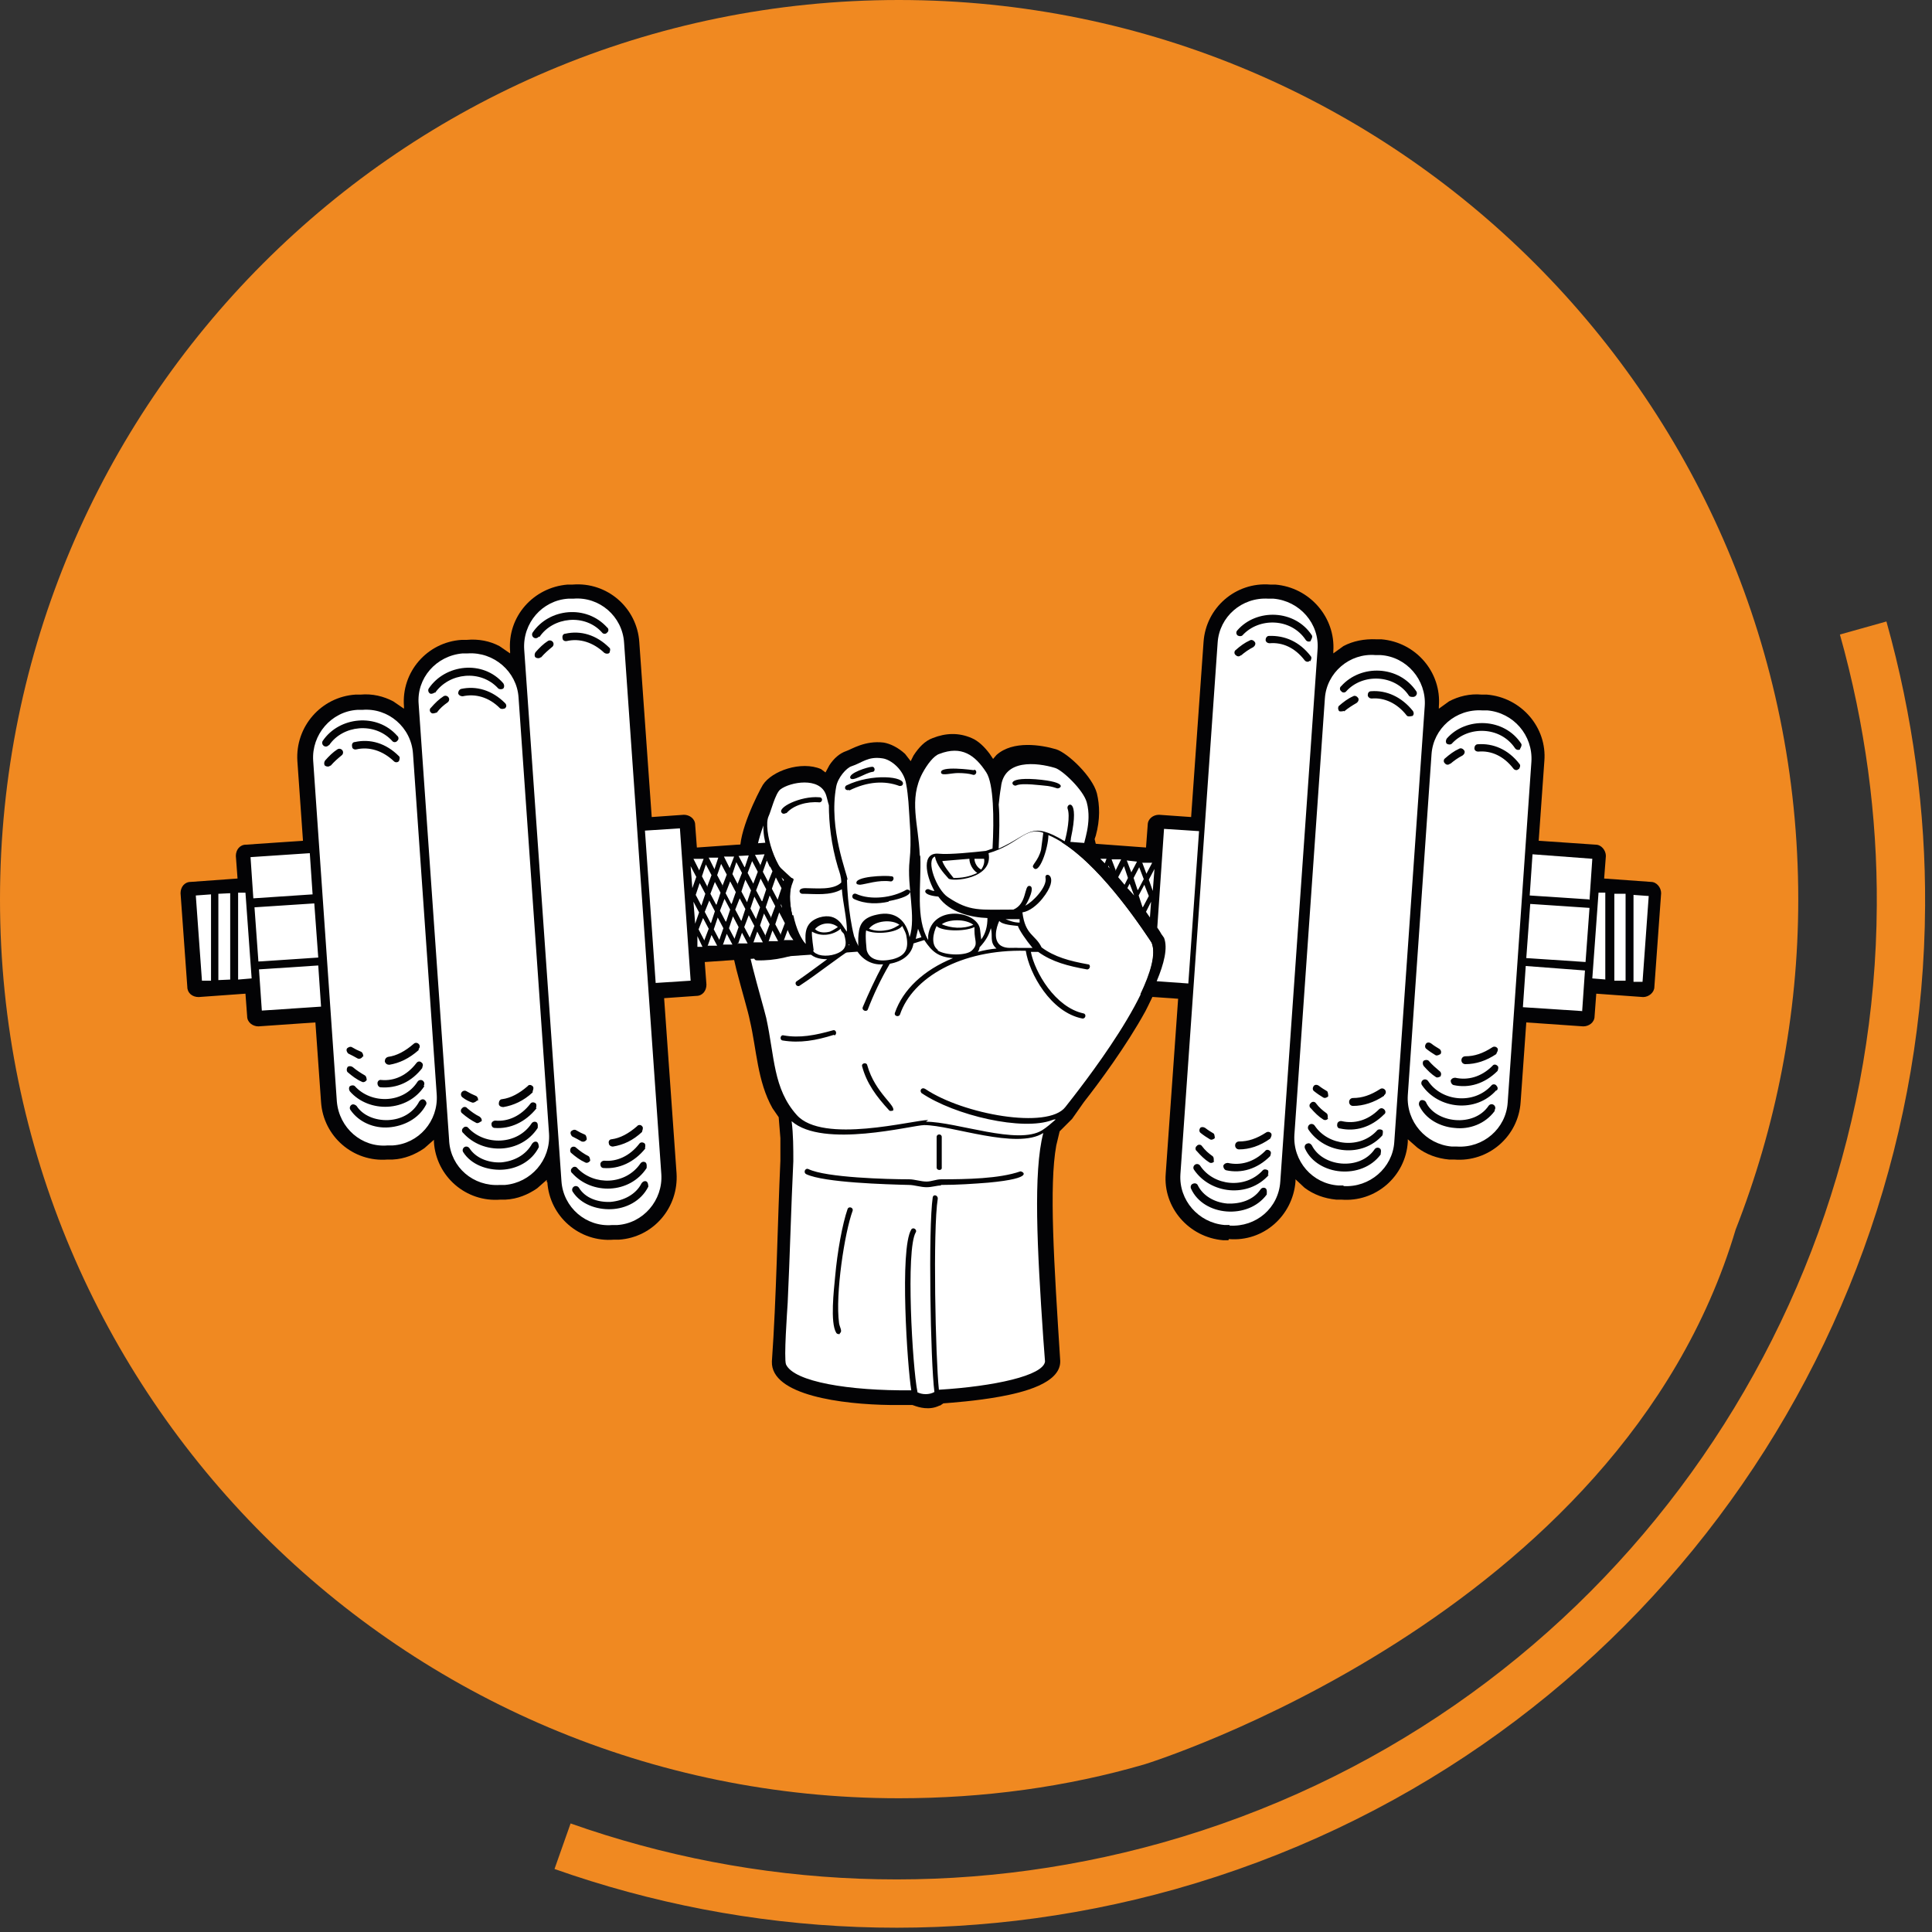 <svg width="40" height="40" viewBox="0 0 40 40" fill="none" xmlns="http://www.w3.org/2000/svg">
<rect x="0" y="0" width="40" height="40" fill="#333333" stroke="none"/>
<g clip-path="url(#clip0_6361_191173)">
<path d="M35.935 25.456C36.764 23.341 37.231 21.028 37.231 18.622C37.231 8.341 28.902 0 18.61 0C8.318 0 0 8.341 0 18.622C0 28.902 8.341 37.231 18.61 37.231C20.374 37.231 22.079 36.998 23.692 36.53C23.692 36.53 33.54 33.505 35.935 25.456Z" fill="#F08921"/>
<path d="M38.575 13.002C39.112 14.918 39.369 16.857 39.357 18.75C39.31 27.78 33.318 36.063 24.194 38.633C19.906 39.836 15.549 39.602 11.647 38.224" stroke="#F08921" stroke-miterlimit="10"/>
<path fill-rule="evenodd" clip-rule="evenodd" d="M18.89 29.089H18.867H18.435C17.442 29.077 15.958 28.89 15.981 28.189C16.075 26.869 16.098 25.327 16.157 24.031C16.157 23.879 16.157 23.715 16.157 23.563L16.122 23.131L15.993 22.944C15.678 22.383 15.666 21.729 15.526 21.133C15.491 20.946 15.362 20.526 15.245 20.07C15.164 19.732 15.058 19.299 15.105 19.054V19.019L15.082 18.96C15 18.68 15.257 18.458 15.35 18.341L15.374 18.295L15.327 17.652C15.28 17.243 15.689 16.425 15.794 16.25C15.981 15.958 16.589 15.748 16.998 15.923L17.091 15.993L17.173 15.841C17.266 15.701 17.383 15.596 17.523 15.549C17.628 15.514 17.909 15.327 18.294 15.374C18.435 15.397 18.598 15.479 18.738 15.608L18.855 15.759L18.913 15.643C19.019 15.479 19.147 15.339 19.311 15.281C19.579 15.175 19.848 15.164 20.117 15.281C20.257 15.339 20.386 15.467 20.491 15.608L20.561 15.713L20.631 15.631C20.97 15.327 21.554 15.421 21.869 15.514C22.114 15.596 22.617 16.075 22.71 16.425C22.769 16.671 22.78 16.963 22.687 17.302L22.663 17.372C22.687 17.465 22.699 17.524 22.71 17.582L22.734 17.687L23.096 18.073C23.446 18.47 23.75 18.855 24.065 19.346C24.334 19.767 23.82 20.724 23.715 20.935C23.318 21.659 22.745 22.43 22.442 22.816L22.196 23.166L21.939 23.423L21.869 23.715C21.717 24.545 21.822 26.157 21.951 28.178C21.963 28.645 21.157 28.832 20.713 28.914C20.21 29.007 19.685 29.042 19.544 29.054H19.533L19.463 29.101H19.451C19.241 29.206 19.019 29.136 18.925 29.101" fill="#030305"/>
<path fill-rule="evenodd" clip-rule="evenodd" d="M18.995 28.82C18.89 28.306 18.75 25.865 18.96 25.514C18.995 25.456 18.902 25.397 18.867 25.456C18.622 25.853 18.785 28.294 18.867 28.785C17.582 28.797 16.437 28.61 16.273 28.248C16.227 28.119 16.297 27.161 16.308 26.974C16.355 25.981 16.378 25.012 16.425 24.042C16.425 23.773 16.425 23.493 16.39 23.213C17.044 23.785 18.89 23.294 19.136 23.294C19.696 23.294 21.051 23.808 21.6 23.458C21.39 24.264 21.472 25.841 21.6 27.71L21.636 28.189C21.6 28.481 20.584 28.703 19.439 28.773C19.369 28.119 19.311 25.456 19.416 24.813C19.416 24.743 19.322 24.72 19.311 24.79C19.217 25.432 19.264 28.189 19.346 28.82C19.241 28.879 19.089 28.879 18.984 28.82M17.383 27.605C17.453 27.57 17.383 27.477 17.372 27.395C17.29 26.799 17.488 25.514 17.652 25.07C17.675 25 17.57 24.965 17.547 25.035C17.442 25.339 17.336 25.911 17.29 26.437C17.266 26.694 17.184 27.383 17.313 27.594C17.325 27.617 17.36 27.629 17.395 27.617M19.474 24.533C19.825 24.533 20.163 24.509 20.456 24.486C21.472 24.393 21.157 24.241 21.122 24.253C20.689 24.404 20.012 24.416 19.486 24.416C19.381 24.416 19.287 24.463 19.182 24.463C19.065 24.463 18.937 24.416 18.82 24.416C18.376 24.416 17.103 24.381 16.741 24.206C16.671 24.171 16.624 24.276 16.694 24.311C17.068 24.486 18.353 24.521 18.82 24.533C18.925 24.533 19.065 24.58 19.182 24.58C19.299 24.58 19.392 24.544 19.486 24.544M19.498 24.159V23.54C19.498 23.47 19.392 23.47 19.392 23.54V24.171C19.392 24.241 19.509 24.241 19.498 24.171M19.171 23.224C19.801 23.224 21.075 23.715 21.577 23.4C21.671 23.341 21.764 23.259 21.857 23.178H21.822L21.787 23.189C21.18 23.423 19.766 23.096 19.077 22.629C19.03 22.57 19.089 22.5 19.159 22.547C19.942 23.073 21.694 23.388 22.056 22.921C22.313 22.594 24.159 20.28 23.843 19.521L23.785 19.428C23.446 18.925 22.547 17.64 21.706 17.29C21.706 17.558 21.507 18.143 21.39 17.956C21.355 17.909 21.495 17.827 21.554 17.594L21.6 17.243C21.238 17.103 21.075 17.488 20.467 17.664C20.572 18.201 19.708 18.259 19.638 18.189C19.521 18.061 19.392 17.909 19.357 17.734C19.159 17.804 19.392 18.423 19.626 18.575C20.082 18.879 20.28 18.832 20.981 18.832C21.262 18.715 21.203 18.341 21.308 18.341C21.449 18.341 21.273 18.692 21.227 18.75C21.378 18.68 21.682 18.365 21.647 18.178C21.612 18.026 21.974 18.119 21.577 18.61C21.472 18.738 21.32 18.867 21.168 18.89C21.227 19.369 21.437 19.346 21.565 19.615C21.834 19.813 22.138 19.895 22.523 19.965C22.593 19.965 22.57 20.082 22.5 20.07C22.114 20 21.787 19.918 21.495 19.708H21.343C21.425 20.129 21.846 20.853 22.43 20.981C22.5 20.993 22.477 21.098 22.407 21.087C21.752 20.958 21.308 20.152 21.238 19.685C19.895 19.65 18.89 20.245 18.633 21.005C18.61 21.063 18.505 21.04 18.528 20.97C18.692 20.491 19.124 20.082 19.731 19.837C19.427 19.813 19.299 19.708 19.136 19.463C19.065 19.486 18.984 19.509 18.913 19.533C18.878 19.755 18.692 19.907 18.423 19.953C18.236 20.269 18.084 20.596 17.967 20.9C17.944 20.958 17.839 20.923 17.862 20.853C17.979 20.573 18.119 20.269 18.283 19.965C18.026 19.988 17.804 19.837 17.699 19.603C17.313 19.848 16.963 20.14 16.554 20.409C16.495 20.444 16.437 20.351 16.495 20.316C16.717 20.164 16.916 20.012 17.126 19.86C16.974 19.86 16.787 19.825 16.729 19.673C16.39 19.802 16.051 19.895 15.666 19.883C15.596 19.883 15.596 19.767 15.666 19.778C16.016 19.79 16.32 19.708 16.647 19.591C16.565 19.533 16.519 19.428 16.472 19.334C16.11 19.334 15.724 19.288 15.432 19.077C15.339 19.288 15.783 20.736 15.864 21.075C16.04 21.881 16.005 22.535 16.495 23.084C17.033 23.692 18.902 23.189 19.217 23.189M18.493 22.991C18.493 22.991 18.434 23.014 18.411 22.991C18.142 22.699 17.944 22.43 17.85 22.08C17.827 22.009 17.944 21.986 17.956 22.056C18.119 22.64 18.586 22.909 18.481 23.003M17.266 21.425C16.892 21.542 16.565 21.601 16.203 21.542C16.133 21.53 16.157 21.414 16.227 21.437C16.554 21.495 16.869 21.437 17.243 21.332C17.313 21.308 17.336 21.414 17.278 21.437M17.944 19.673C17.944 19.673 17.909 19.381 17.932 19.264C18.142 19.358 18.575 19.311 18.68 19.171C18.727 19.264 18.75 19.311 18.762 19.358C18.808 19.591 18.797 19.778 18.481 19.86C18.224 19.918 18.002 19.883 17.944 19.673ZM16.846 19.673C16.846 19.673 16.799 19.358 16.811 19.288C17.009 19.404 17.255 19.358 17.407 19.229C17.407 19.288 17.465 19.311 17.477 19.346C17.535 19.544 17.535 19.673 17.29 19.755C17.114 19.813 16.892 19.79 16.834 19.685M19.427 19.673C19.264 19.568 19.322 19.311 19.392 19.171C19.474 19.276 19.953 19.299 20.175 19.194C20.175 19.217 20.175 19.241 20.175 19.264C20.175 19.486 20.257 19.544 20.128 19.673C20.023 19.79 19.579 19.79 19.404 19.673M20.28 19.615C20.421 19.463 20.479 19.346 20.514 19.217C20.561 19.369 20.479 19.509 20.631 19.638C20.502 19.65 20.374 19.673 20.245 19.708C20.269 19.673 20.28 19.638 20.28 19.615ZM17.547 18.213C17.547 18.108 17.149 17.161 17.313 16.285C17.348 16.098 17.523 15.9 17.628 15.865C17.85 15.794 17.967 15.654 18.271 15.701C18.446 15.724 18.715 15.935 18.762 16.238C18.785 16.355 18.797 16.484 18.808 16.601C18.832 17.033 18.878 17.372 18.832 17.816C18.773 18.353 18.972 18.984 18.832 19.404C18.773 19.077 18.551 18.844 18.154 18.937C17.815 19.007 17.78 19.194 17.769 19.428C17.769 19.509 17.769 19.58 17.769 19.626C17.64 19.381 17.547 18.703 17.535 18.213M21.378 19.626H21.098C20.958 19.615 20.841 19.65 20.724 19.58C20.561 19.474 20.619 19.217 20.689 19.066C20.748 19.147 20.981 19.159 21.075 19.171C21.098 19.253 21.25 19.474 21.378 19.626ZM17.57 19.556H17.605C17.605 19.556 17.582 19.568 17.57 19.58C17.57 19.58 17.57 19.58 17.57 19.568M16.402 18.949C16.25 18.283 16.53 18.213 16.39 18.178C16.075 18.096 15.794 17.173 15.911 16.904C15.958 16.811 16.051 16.425 16.157 16.344C16.355 16.192 16.974 16.075 17.103 16.46C17.126 16.53 17.138 16.601 17.161 16.671C17.161 17.033 17.208 17.488 17.348 17.956C17.383 18.061 17.418 18.154 17.418 18.271C17.255 18.435 16.892 18.388 16.671 18.388C16.507 18.388 16.542 18.505 16.612 18.505C16.869 18.505 17.184 18.552 17.43 18.411C17.453 18.715 17.535 19.007 17.535 19.288C17.453 19.206 17.36 18.879 16.963 18.995C16.682 19.089 16.659 19.288 16.682 19.544C16.589 19.451 16.484 19.229 16.425 18.949M18.96 19.439L19.007 19.229L19.077 19.404C19.077 19.404 19.007 19.428 18.96 19.439ZM19.042 17.699C19.019 17.068 18.808 16.554 19.1 16.005C19.194 15.83 19.334 15.643 19.451 15.608C19.907 15.432 20.187 15.631 20.421 15.993C20.572 16.227 20.584 16.939 20.549 17.57C20.502 17.582 20.456 17.605 20.409 17.617C20.199 17.64 19.649 17.699 19.439 17.675C19.077 17.64 19.159 18.108 19.346 18.446C19.299 18.446 19.264 18.423 19.229 18.411C19.159 18.388 19.042 18.528 19.427 18.563C19.661 18.902 20.128 18.995 20.444 19.007C20.444 19.171 20.409 19.323 20.315 19.451L20.292 19.253C20.257 18.855 19.299 18.715 19.217 19.369C19.217 19.404 19.217 19.428 19.217 19.463C18.949 19.007 19.077 18.33 19.054 17.734M15.467 19.054C15.269 18.879 15.678 18.703 15.713 18.423C15.736 18.283 15.713 18.131 15.689 17.991C15.946 18.248 16.157 18.213 16.332 18.294C16.25 18.528 16.285 18.773 16.332 19.007C16.355 19.112 16.378 19.206 16.425 19.311C15.643 19.264 15.666 19.124 15.479 19.054M16.869 19.241C16.986 19.101 17.208 19.077 17.348 19.194C17.348 19.194 17.243 19.264 17.184 19.288C17.103 19.311 16.963 19.323 16.881 19.241M17.991 19.229C18.119 19.054 18.47 19.03 18.622 19.147C18.54 19.194 18.493 19.229 18.388 19.253C18.271 19.276 18.131 19.288 17.991 19.229ZM19.498 19.136C19.638 19.03 19.988 19.019 20.152 19.147C19.942 19.241 19.684 19.217 19.498 19.136ZM20.829 19.03H21.11V19.101C20.993 19.101 20.911 19.066 20.818 19.03M18.399 18.668C18.189 18.715 17.921 18.727 17.675 18.61C17.617 18.575 17.652 18.481 17.722 18.505C18.026 18.645 18.481 18.587 18.762 18.423C18.832 18.388 19.019 18.54 18.399 18.657M17.815 18.318C17.815 18.318 17.745 18.318 17.734 18.294C17.675 18.143 18.341 18.119 18.458 18.143C18.528 18.143 18.505 18.259 18.434 18.248C18.189 18.213 17.932 18.306 17.804 18.318M19.509 17.827L20.07 17.78C20.07 17.886 20.14 18.014 20.234 18.073C20.07 18.154 19.907 18.178 19.743 18.178C19.649 18.061 19.544 17.932 19.509 17.827ZM15.666 17.792C15.643 17.617 15.701 17.383 15.806 17.091C15.794 17.383 15.911 17.734 16.063 18.003C16.086 18.049 16.122 18.084 16.145 18.131C15.818 18.038 15.701 17.816 15.666 17.804M20.175 17.78H20.374C20.386 17.839 20.374 17.921 20.315 18.003C20.234 17.967 20.175 17.862 20.175 17.78ZM22.149 17.477C22.149 17.477 22.173 17.395 22.173 17.348C22.36 16.484 22.068 16.636 22.103 16.741C22.161 16.893 22.091 17.255 22.044 17.418C21.332 16.986 21.332 17.278 20.677 17.57V17.547C20.689 17.243 20.701 16.928 20.677 16.659C20.689 16.542 20.701 16.425 20.724 16.297C20.783 15.713 21.46 15.783 21.846 15.9C21.998 15.946 22.43 16.355 22.5 16.612C22.617 17.044 22.418 17.465 22.442 17.512C22.465 17.582 22.488 17.664 22.5 17.757C22.383 17.652 22.266 17.558 22.149 17.477ZM16.285 16.834C16.425 16.671 16.706 16.589 16.963 16.612C17.033 16.612 17.044 16.507 16.963 16.507C16.577 16.472 16.063 16.729 16.192 16.834C16.215 16.858 16.25 16.846 16.273 16.834M17.582 16.367C17.956 16.18 18.318 16.157 18.622 16.273C18.645 16.273 18.68 16.273 18.692 16.238C18.75 16.075 18.049 16.005 17.523 16.262C17.5 16.273 17.488 16.308 17.5 16.332C17.512 16.355 17.547 16.367 17.582 16.355M21.437 16.133C20.783 16.087 20.97 16.297 21.04 16.262C21.157 16.203 21.565 16.262 21.694 16.273C21.776 16.285 21.846 16.308 21.881 16.32C21.939 16.344 22.173 16.192 21.437 16.133ZM18.061 15.981C18.131 15.981 18.119 15.865 18.049 15.876C17.979 15.876 17.558 16.005 17.605 16.11C17.652 16.192 17.909 16.005 18.061 15.981ZM20.163 15.946C20.163 15.946 19.427 15.841 19.486 16.005C19.509 16.063 19.696 16.005 19.836 16.005C19.953 16.005 20.07 16.017 20.14 16.04C20.21 16.063 20.245 15.958 20.175 15.935" fill="white"/>
<path fill-rule="evenodd" clip-rule="evenodd" d="M11.32 24.474V24.428L11.121 24.603C10.934 24.732 10.713 24.825 10.467 24.837H10.362C9.649 24.895 9.03 24.358 8.984 23.645V23.598L8.785 23.773C8.598 23.902 8.376 23.995 8.131 24.007H8.026C7.313 24.066 6.694 23.528 6.647 22.816L6.53 21.168L5.35 21.25C5.234 21.25 5.117 21.168 5.117 21.04L5.082 20.573L4.112 20.643C3.984 20.643 3.878 20.561 3.878 20.432L3.738 18.493C3.738 18.365 3.82 18.259 3.949 18.259L4.918 18.189L4.883 17.722C4.883 17.594 4.965 17.488 5.093 17.488L6.273 17.407L6.157 15.759C6.11 15.047 6.647 14.428 7.36 14.381H7.465C7.71 14.358 7.944 14.416 8.142 14.521L8.364 14.673V14.626C8.306 13.914 8.843 13.295 9.556 13.248H9.661C9.907 13.225 10.14 13.271 10.339 13.376L10.561 13.528V13.482C10.502 12.769 11.04 12.161 11.752 12.103H11.857C12.57 12.045 13.189 12.582 13.236 13.295L13.493 16.916L14.159 16.869C14.276 16.869 14.393 16.951 14.393 17.08L14.428 17.547L15.923 17.442C15.97 17.617 16.051 17.792 16.122 17.932L16.413 18.201C16.332 18.435 16.343 18.703 16.402 18.937C16.425 19.042 16.46 19.171 16.495 19.264C16.6 19.439 16.694 19.626 16.834 19.72C16.869 19.732 16.904 19.755 16.939 19.755L14.591 19.918L14.626 20.386C14.626 20.514 14.544 20.619 14.416 20.619L13.75 20.666L14.007 24.288C14.054 25 13.528 25.619 12.815 25.666H12.71C11.998 25.724 11.379 25.187 11.332 24.474M17.687 19.393C17.734 19.521 17.78 19.615 17.85 19.696L17.372 19.732C17.488 19.673 17.605 19.568 17.687 19.404" fill="#030305"/>
<path fill-rule="evenodd" clip-rule="evenodd" d="M25.432 25.678H25.327C24.614 25.619 24.077 25 24.135 24.299L24.392 20.678L23.727 20.631C23.727 20.631 23.645 20.608 23.61 20.584C23.82 20.14 23.937 19.755 23.843 19.509L23.785 19.428C23.481 18.972 22.733 17.909 21.986 17.442V17.418L23.727 17.547L23.762 17.08C23.762 16.951 23.878 16.869 23.995 16.869L24.661 16.916L24.918 13.295C24.965 12.582 25.584 12.045 26.297 12.103H26.402C27.114 12.161 27.652 12.78 27.605 13.482V13.528L27.815 13.376C28.014 13.271 28.247 13.225 28.493 13.236H28.598C29.311 13.295 29.848 13.914 29.79 14.626V14.673L30 14.521C30.198 14.416 30.432 14.358 30.677 14.381H30.783C31.495 14.439 32.033 15.059 31.974 15.759L31.857 17.407L33.037 17.488C33.154 17.488 33.248 17.605 33.248 17.722L33.212 18.189L34.182 18.259C34.299 18.259 34.392 18.376 34.392 18.493L34.252 20.432C34.252 20.549 34.135 20.643 34.019 20.643L33.049 20.573L33.014 21.04C33.014 21.168 32.897 21.25 32.78 21.25L31.6 21.168L31.483 22.816C31.437 23.528 30.818 24.066 30.105 24.007H30C29.755 23.984 29.533 23.902 29.346 23.762L29.147 23.587V23.645C29.1 24.358 28.481 24.895 27.769 24.837H27.663C27.418 24.813 27.196 24.732 27.009 24.591L26.822 24.416V24.463C26.764 25.175 26.156 25.713 25.444 25.654" fill="#030305"/>
<path fill-rule="evenodd" clip-rule="evenodd" d="M11.624 24.451L10.853 13.447C10.818 12.898 11.227 12.43 11.764 12.395H11.869C12.406 12.348 12.886 12.757 12.921 13.306L13.692 24.311C13.727 24.849 13.318 25.328 12.78 25.363H12.675C12.138 25.409 11.659 25 11.624 24.451ZM13.423 24.568C13.423 24.568 13.423 24.486 13.388 24.463C13.353 24.44 13.306 24.463 13.283 24.498C13.166 24.732 12.909 24.86 12.64 24.884C12.371 24.895 12.114 24.802 11.986 24.591C11.963 24.556 11.916 24.545 11.881 24.568C11.846 24.591 11.834 24.638 11.857 24.673C12.021 24.93 12.348 25.047 12.652 25.035C12.956 25.024 13.271 24.872 13.423 24.568ZM13.388 24.171C13.388 24.171 13.399 24.089 13.364 24.066C13.329 24.042 13.283 24.054 13.259 24.089C12.956 24.533 12.301 24.556 11.951 24.183C11.928 24.148 11.869 24.148 11.846 24.183C11.811 24.206 11.811 24.264 11.846 24.288C12.255 24.743 13.037 24.72 13.388 24.183M9.299 23.622C9.334 24.171 9.801 24.568 10.35 24.533H10.456C10.993 24.486 11.402 24.019 11.367 23.47L10.736 14.44C10.701 13.902 10.222 13.493 9.685 13.528H9.579C9.03 13.575 8.621 14.042 8.668 14.58L9.299 23.61V23.622ZM11.156 23.75C11.156 23.75 11.156 23.669 11.121 23.645C11.086 23.622 11.04 23.645 11.016 23.68C10.888 23.914 10.643 24.042 10.374 24.066C10.105 24.078 9.848 23.972 9.72 23.774C9.696 23.739 9.649 23.727 9.614 23.75C9.579 23.774 9.568 23.82 9.591 23.855C9.755 24.113 10.082 24.229 10.386 24.218C10.689 24.206 11.005 24.054 11.156 23.75ZM13.353 23.774C13.353 23.774 13.376 23.692 13.341 23.669C13.306 23.645 13.259 23.645 13.236 23.68C13.037 23.937 12.769 24.054 12.512 24.031C12.465 24.031 12.43 24.066 12.43 24.101C12.43 24.148 12.453 24.183 12.5 24.183C12.815 24.206 13.131 24.066 13.364 23.774M12.22 24.042C12.22 24.042 12.22 23.961 12.185 23.937C12.091 23.891 12.009 23.832 11.928 23.762C11.893 23.727 11.846 23.739 11.822 23.762C11.799 23.797 11.799 23.844 11.822 23.867C11.916 23.949 12.009 24.019 12.114 24.066C12.149 24.089 12.196 24.066 12.22 24.031M11.133 23.341C11.133 23.341 11.145 23.26 11.11 23.236C11.075 23.213 11.028 23.225 11.005 23.26C10.713 23.704 10.047 23.727 9.696 23.353C9.673 23.318 9.614 23.318 9.591 23.353C9.556 23.377 9.556 23.435 9.591 23.458C10 23.914 10.783 23.891 11.133 23.353M13.294 23.423C13.294 23.423 13.329 23.341 13.294 23.318C13.271 23.283 13.213 23.283 13.189 23.318C13.014 23.47 12.839 23.564 12.664 23.587C12.617 23.587 12.593 23.634 12.605 23.669C12.605 23.715 12.652 23.739 12.687 23.739C12.909 23.704 13.107 23.61 13.294 23.435M6.974 22.804L6.484 15.748C6.449 15.211 6.857 14.732 7.395 14.697H7.5C8.037 14.65 8.516 15.059 8.551 15.608L9.042 22.664C9.077 23.213 8.668 23.68 8.131 23.715H8.026C7.488 23.762 7.021 23.353 6.974 22.804ZM12.149 23.599C12.149 23.599 12.149 23.517 12.114 23.493C12.056 23.47 11.986 23.435 11.928 23.4C11.893 23.377 11.846 23.4 11.822 23.423C11.799 23.458 11.822 23.505 11.846 23.528C11.916 23.564 11.986 23.599 12.044 23.634C12.079 23.645 12.126 23.634 12.149 23.587M11.098 22.944C11.098 22.944 11.121 22.863 11.086 22.839C11.051 22.816 11.005 22.816 10.981 22.851C10.783 23.108 10.514 23.225 10.257 23.201C10.21 23.201 10.175 23.236 10.175 23.271C10.175 23.318 10.199 23.353 10.245 23.353C10.561 23.377 10.876 23.236 11.11 22.944M8.82 22.874C8.668 23.166 8.353 23.318 8.049 23.341C7.745 23.365 7.43 23.236 7.255 22.979C7.231 22.944 7.243 22.898 7.278 22.874C7.313 22.851 7.36 22.874 7.383 22.898C7.512 23.096 7.769 23.201 8.037 23.19C8.306 23.178 8.551 23.049 8.68 22.804C8.703 22.769 8.75 22.746 8.785 22.769C8.82 22.792 8.843 22.839 8.82 22.874ZM9.965 23.213C9.965 23.213 9.895 23.271 9.86 23.248C9.766 23.201 9.661 23.131 9.568 23.049C9.533 23.026 9.533 22.968 9.568 22.944C9.591 22.909 9.649 22.909 9.673 22.944C9.755 23.014 9.836 23.073 9.93 23.119C9.965 23.143 9.988 23.19 9.965 23.225M8.785 22.489C8.435 23.026 7.64 23.049 7.243 22.594C7.22 22.559 7.22 22.512 7.243 22.489C7.278 22.465 7.325 22.465 7.348 22.489C7.687 22.863 8.353 22.851 8.645 22.395C8.668 22.36 8.715 22.349 8.75 22.372C8.785 22.395 8.797 22.442 8.773 22.477M11.028 22.594C11.028 22.594 11.063 22.512 11.028 22.489C10.993 22.454 10.946 22.454 10.923 22.489C10.748 22.641 10.572 22.734 10.397 22.757C10.35 22.757 10.327 22.804 10.327 22.851C10.327 22.898 10.374 22.921 10.421 22.921C10.631 22.886 10.841 22.792 11.028 22.617M9.883 22.781C9.883 22.781 9.825 22.839 9.778 22.828C9.708 22.804 9.638 22.769 9.579 22.722C9.544 22.699 9.533 22.652 9.556 22.617C9.579 22.582 9.626 22.57 9.661 22.594C9.72 22.629 9.79 22.664 9.848 22.687C9.883 22.699 9.907 22.746 9.895 22.792M8.75 22.103C8.516 22.407 8.213 22.535 7.885 22.512C7.839 22.512 7.815 22.465 7.815 22.43C7.815 22.384 7.85 22.349 7.897 22.36C8.166 22.384 8.423 22.267 8.621 22.01C8.645 21.975 8.692 21.963 8.727 21.998C8.762 22.021 8.762 22.068 8.738 22.103M7.593 22.372C7.593 22.372 7.593 22.29 7.558 22.267C7.477 22.22 7.383 22.162 7.301 22.091C7.266 22.068 7.22 22.068 7.196 22.091C7.173 22.127 7.173 22.173 7.196 22.197C7.29 22.278 7.383 22.349 7.488 22.395C7.523 22.419 7.57 22.395 7.593 22.36M8.668 21.741C8.47 21.916 8.271 22.01 8.061 22.045C8.014 22.045 7.979 22.021 7.967 21.975C7.967 21.928 7.991 21.893 8.037 21.881C8.213 21.858 8.388 21.764 8.563 21.613C8.598 21.578 8.645 21.589 8.668 21.613C8.703 21.648 8.692 21.694 8.668 21.718M7.523 21.881C7.523 21.881 7.523 21.799 7.477 21.776C7.418 21.753 7.348 21.718 7.29 21.683C7.255 21.659 7.208 21.683 7.185 21.706C7.161 21.741 7.185 21.788 7.208 21.811C7.278 21.846 7.348 21.881 7.407 21.916C7.442 21.928 7.488 21.916 7.512 21.869M5.421 20.923L6.647 20.841L6.589 19.989L5.362 20.07L5.421 20.923ZM13.575 20.351L14.299 20.304L14.077 17.15L13.353 17.197L13.575 20.351ZM4.182 20.316L4.054 18.54L4.369 18.517V20.304H4.182V20.316ZM4.521 20.292V18.505L4.766 18.493V20.281L4.521 20.292ZM4.93 20.269V18.482H5.082L5.21 20.257L4.93 20.281V20.269ZM5.35 19.907L6.589 19.825L6.507 18.704L5.269 18.785L5.35 19.907ZM14.439 19.603V19.381L14.544 19.603H14.439ZM14.649 19.591L14.731 19.358L14.848 19.58H14.649V19.591ZM14.965 19.568L15.047 19.334L15.164 19.556H14.965V19.568ZM15.28 19.545L15.362 19.311L15.479 19.533H15.269L15.28 19.545ZM15.596 19.521L15.678 19.288L15.794 19.51H15.596V19.521ZM15.911 19.498L15.993 19.264L16.11 19.486H15.911V19.498ZM16.227 19.475L16.308 19.253C16.308 19.253 16.32 19.288 16.332 19.311C16.355 19.369 16.39 19.416 16.425 19.463H16.238L16.227 19.475ZM14.579 19.475L14.673 19.229L14.556 19.007L14.463 19.241L14.579 19.463V19.475ZM14.895 19.451L14.977 19.218L14.86 18.996L14.778 19.241L14.895 19.463V19.451ZM15.21 19.428L15.292 19.194L15.175 18.972L15.093 19.218L15.21 19.44V19.428ZM15.526 19.405L15.619 19.171L15.502 18.949L15.409 19.194L15.526 19.416V19.405ZM15.841 19.381L15.935 19.136L15.818 18.914L15.736 19.159L15.853 19.381H15.841ZM16.157 19.358L16.25 19.113L16.133 18.891L16.051 19.136L16.168 19.358H16.157ZM14.393 19.124L14.357 18.669L14.474 18.891L14.393 19.124ZM14.708 19.101L14.591 18.879L14.685 18.645L14.801 18.867L14.72 19.113L14.708 19.101ZM15.023 19.078L14.906 18.855L15 18.61L15.117 18.832L15.035 19.078H15.023ZM15.339 19.054L15.222 18.832L15.315 18.599L15.432 18.82L15.35 19.066L15.339 19.054ZM15.654 19.031L15.537 18.809L15.619 18.564L15.736 18.785L15.654 19.019V19.031ZM15.97 19.007L15.853 18.785L15.935 18.54L16.051 18.762L15.958 19.007H15.97ZM16.192 18.797L16.168 18.75V18.715C16.168 18.715 16.192 18.774 16.192 18.797ZM14.521 18.75L14.603 18.505L14.486 18.283L14.404 18.528L14.521 18.75ZM14.836 18.727L14.918 18.482L14.801 18.26L14.708 18.505L14.825 18.727H14.836ZM15.152 18.704L15.234 18.47L15.117 18.248L15.023 18.493L15.14 18.715L15.152 18.704ZM15.467 18.68L15.549 18.435L15.432 18.213L15.35 18.458L15.467 18.68ZM15.783 18.657L15.864 18.412L15.748 18.19L15.654 18.435L15.771 18.657H15.783ZM16.098 18.634L16.18 18.388L16.063 18.166L15.981 18.4L16.098 18.622V18.634ZM5.245 18.599L6.472 18.517L6.414 17.664L5.187 17.746L5.245 18.599ZM14.334 18.388L14.299 17.933L14.416 18.155L14.334 18.388ZM14.649 18.365L14.533 18.143L14.614 17.898L14.731 18.119L14.638 18.365H14.649ZM14.965 18.341L14.848 18.119L14.93 17.886L15.047 18.108L14.953 18.353L14.965 18.341ZM15.28 18.318L15.164 18.096L15.245 17.851L15.362 18.073L15.269 18.306L15.28 18.318ZM15.596 18.295L15.479 18.073L15.572 17.828L15.689 18.049L15.596 18.295ZM15.911 18.271L15.794 18.049L15.876 17.816C15.876 17.816 15.864 17.781 15.853 17.769L15.876 17.816C15.876 17.816 15.923 17.909 15.935 17.944H15.946L15.993 18.038L15.899 18.271H15.911ZM16.215 18.236L16.18 18.166L16.227 18.213V18.236M14.474 18.026L14.568 17.781H14.357L14.474 18.014V18.026ZM14.79 18.003L14.871 17.757H14.673L14.79 17.991V18.003ZM15.105 17.979L15.199 17.734H14.988L15.105 17.968V17.979ZM15.421 17.956L15.502 17.711L15.292 17.722L15.409 17.944L15.421 17.956ZM15.736 17.933L15.829 17.687L15.631 17.699L15.748 17.921L15.736 17.933ZM6.846 15.853C6.916 15.771 6.998 15.701 7.068 15.643C7.103 15.62 7.114 15.573 7.091 15.538C7.068 15.503 7.021 15.491 6.986 15.514C6.893 15.573 6.811 15.655 6.729 15.748C6.706 15.783 6.706 15.83 6.729 15.853C6.764 15.877 6.811 15.877 6.834 15.853M8.259 15.76C8.259 15.76 8.294 15.678 8.259 15.655C7.991 15.386 7.664 15.292 7.348 15.363C7.301 15.363 7.278 15.409 7.29 15.456C7.29 15.503 7.336 15.526 7.383 15.514C7.64 15.456 7.921 15.538 8.154 15.76C8.189 15.795 8.236 15.783 8.259 15.76ZM6.811 15.433C7.091 15.012 7.757 14.942 8.119 15.339C8.143 15.374 8.201 15.374 8.224 15.339C8.259 15.316 8.259 15.257 8.224 15.234C7.804 14.755 7.021 14.837 6.682 15.339C6.659 15.374 6.671 15.421 6.706 15.444C6.741 15.468 6.787 15.456 6.811 15.421M9.03 14.755C9.03 14.755 8.949 14.79 8.925 14.755C8.89 14.732 8.89 14.673 8.925 14.65C9.007 14.556 9.089 14.475 9.182 14.416C9.217 14.393 9.264 14.405 9.287 14.44C9.311 14.475 9.299 14.521 9.264 14.545C9.182 14.603 9.112 14.662 9.042 14.755M10.467 14.662C10.467 14.662 10.386 14.697 10.35 14.662C10.117 14.428 9.836 14.358 9.579 14.416C9.533 14.416 9.498 14.393 9.486 14.358C9.486 14.311 9.509 14.276 9.544 14.264C9.86 14.194 10.187 14.288 10.456 14.556C10.491 14.591 10.491 14.638 10.456 14.662M9.007 14.335C9.007 14.335 8.937 14.381 8.902 14.358C8.867 14.335 8.855 14.288 8.878 14.253C9.217 13.75 10 13.657 10.421 14.148C10.444 14.183 10.444 14.229 10.421 14.253C10.397 14.276 10.339 14.276 10.315 14.253C9.953 13.855 9.299 13.926 9.007 14.346M11.203 13.61C11.273 13.528 11.355 13.458 11.425 13.4C11.46 13.377 11.472 13.33 11.449 13.295C11.425 13.26 11.379 13.248 11.343 13.271C11.25 13.33 11.168 13.412 11.086 13.505C11.063 13.54 11.063 13.587 11.086 13.61C11.121 13.634 11.168 13.634 11.192 13.61M12.617 13.517C12.617 13.517 12.652 13.435 12.617 13.412C12.348 13.143 12.021 13.049 11.706 13.12C11.659 13.12 11.636 13.166 11.647 13.213C11.647 13.26 11.694 13.283 11.741 13.271C11.998 13.213 12.278 13.295 12.512 13.517C12.547 13.54 12.593 13.54 12.617 13.517ZM11.168 13.19C11.449 12.769 12.114 12.699 12.465 13.096C12.488 13.131 12.547 13.131 12.57 13.096C12.605 13.073 12.605 13.014 12.57 12.991C12.138 12.512 11.367 12.594 11.028 13.096C11.005 13.131 11.016 13.178 11.051 13.201C11.086 13.225 11.133 13.213 11.156 13.178" fill="white"/>
<path fill-rule="evenodd" clip-rule="evenodd" d="M25.456 25.362H25.35C24.813 25.315 24.404 24.848 24.439 24.311L25.21 13.306C25.245 12.768 25.712 12.36 26.262 12.395H26.367C26.904 12.441 27.325 12.909 27.278 13.458L26.507 24.462C26.472 25.012 26.005 25.409 25.456 25.374M26.227 24.708C26.227 24.708 26.238 24.626 26.203 24.603C26.168 24.579 26.121 24.591 26.098 24.626C25.946 24.848 25.677 24.93 25.409 24.918C25.14 24.895 24.906 24.755 24.801 24.544C24.79 24.509 24.743 24.486 24.696 24.509C24.661 24.521 24.638 24.568 24.661 24.614C24.79 24.895 25.082 25.058 25.397 25.082C25.701 25.105 26.028 25 26.227 24.731M26.25 24.334C26.25 24.334 26.273 24.252 26.25 24.229C26.215 24.205 26.168 24.205 26.145 24.229C25.783 24.626 25.128 24.556 24.848 24.135C24.825 24.1 24.778 24.089 24.743 24.112C24.708 24.135 24.696 24.182 24.72 24.217C25.058 24.719 25.841 24.813 26.273 24.322M27.815 24.556C28.353 24.591 28.832 24.182 28.867 23.645L29.498 14.614C29.533 14.077 29.124 13.598 28.586 13.563H28.481C27.944 13.516 27.465 13.925 27.43 14.462L26.799 23.493C26.764 24.042 27.173 24.509 27.71 24.544H27.815V24.556ZM28.586 23.878C28.586 23.878 28.61 23.797 28.563 23.773C28.528 23.75 28.481 23.762 28.458 23.797C28.306 24.018 28.037 24.112 27.769 24.089C27.5 24.065 27.266 23.925 27.161 23.715C27.138 23.68 27.103 23.656 27.056 23.68C27.021 23.691 26.998 23.738 27.021 23.785C27.149 24.065 27.453 24.229 27.757 24.252C28.061 24.276 28.388 24.17 28.586 23.902M26.297 23.937C26.297 23.937 26.332 23.855 26.297 23.832C26.262 23.797 26.215 23.797 26.192 23.832C25.958 24.065 25.677 24.135 25.421 24.077C25.374 24.077 25.339 24.1 25.327 24.135C25.327 24.182 25.35 24.217 25.385 24.229C25.701 24.299 26.028 24.205 26.297 23.937ZM25.128 24.042C25.128 24.042 25.14 23.96 25.105 23.937C25.023 23.878 24.953 23.82 24.883 23.726C24.86 23.691 24.801 23.691 24.778 23.726C24.743 23.75 24.743 23.808 24.778 23.832C24.86 23.925 24.942 24.007 25.035 24.065C25.07 24.089 25.117 24.077 25.14 24.042M28.621 23.505C28.621 23.505 28.645 23.423 28.621 23.399C28.586 23.376 28.54 23.376 28.516 23.399C28.166 23.797 27.5 23.726 27.22 23.306C27.196 23.271 27.149 23.259 27.114 23.282C27.079 23.306 27.068 23.353 27.091 23.388C27.43 23.89 28.212 23.983 28.633 23.493M26.297 23.575C26.297 23.575 26.343 23.505 26.32 23.469C26.297 23.434 26.25 23.423 26.215 23.446C26.016 23.575 25.841 23.633 25.654 23.633C25.607 23.633 25.572 23.668 25.572 23.715C25.572 23.762 25.607 23.797 25.654 23.797C25.864 23.797 26.086 23.726 26.297 23.575ZM30.163 23.738H30.058C29.521 23.691 29.112 23.224 29.147 22.675L29.638 15.619C29.673 15.082 30.14 14.673 30.689 14.708H30.794C31.332 14.755 31.741 15.222 31.706 15.771L31.215 22.827C31.18 23.364 30.712 23.773 30.163 23.738ZM25.152 23.575C25.152 23.575 25.152 23.493 25.128 23.469C25.07 23.434 25.012 23.399 24.953 23.353C24.918 23.329 24.871 23.329 24.848 23.353C24.825 23.388 24.825 23.434 24.86 23.458C24.918 23.505 24.988 23.551 25.047 23.586C25.082 23.61 25.128 23.586 25.152 23.563M28.656 23.072C28.388 23.341 28.061 23.434 27.745 23.364C27.698 23.364 27.675 23.318 27.687 23.271C27.687 23.236 27.733 23.201 27.78 23.212C28.037 23.271 28.318 23.201 28.551 22.967C28.586 22.932 28.633 22.944 28.656 22.967C28.692 23.002 28.692 23.049 28.656 23.072ZM30.946 23.002C30.748 23.271 30.421 23.388 30.117 23.353C29.813 23.329 29.509 23.166 29.381 22.885C29.369 22.85 29.381 22.804 29.416 22.78C29.451 22.768 29.498 22.78 29.521 22.815C29.614 23.026 29.86 23.166 30.128 23.189C30.397 23.212 30.666 23.119 30.818 22.897C30.841 22.862 30.888 22.85 30.923 22.874C30.958 22.897 30.97 22.944 30.946 22.979M27.488 23.154C27.488 23.154 27.5 23.072 27.465 23.049C27.383 22.991 27.313 22.932 27.243 22.839C27.22 22.803 27.161 22.803 27.138 22.839C27.103 22.862 27.103 22.92 27.138 22.944C27.22 23.037 27.301 23.119 27.395 23.177C27.43 23.201 27.477 23.189 27.5 23.154M28.656 22.687C28.446 22.827 28.224 22.897 28.014 22.897C27.967 22.897 27.932 22.862 27.932 22.815C27.932 22.768 27.967 22.733 28.014 22.733C28.201 22.733 28.376 22.675 28.575 22.547C28.61 22.523 28.656 22.535 28.68 22.57C28.703 22.605 28.692 22.652 28.656 22.675M30.981 22.57C30.561 23.049 29.778 22.967 29.439 22.465C29.416 22.43 29.427 22.383 29.462 22.36C29.498 22.336 29.544 22.348 29.568 22.383C29.848 22.804 30.514 22.874 30.876 22.476C30.899 22.441 30.958 22.441 30.981 22.476C31.016 22.512 31.016 22.558 30.981 22.582M27.5 22.698C27.5 22.698 27.5 22.617 27.477 22.593C27.418 22.558 27.36 22.523 27.301 22.476C27.266 22.453 27.22 22.453 27.196 22.488C27.173 22.523 27.173 22.57 27.208 22.593C27.266 22.64 27.336 22.687 27.395 22.722C27.43 22.745 27.477 22.722 27.5 22.698ZM31.005 22.173C31.005 22.173 31.04 22.091 31.005 22.068C30.97 22.032 30.923 22.032 30.899 22.068C30.666 22.301 30.385 22.371 30.128 22.313C30.082 22.313 30.047 22.336 30.035 22.371C30.035 22.418 30.058 22.453 30.093 22.465C30.409 22.535 30.736 22.441 31.005 22.173ZM29.836 22.278C29.836 22.278 29.766 22.325 29.731 22.301C29.638 22.243 29.556 22.161 29.474 22.068C29.451 22.032 29.451 21.986 29.474 21.962C29.509 21.939 29.556 21.939 29.579 21.962C29.649 22.044 29.731 22.114 29.801 22.173C29.836 22.196 29.848 22.243 29.825 22.278M30.981 21.811C30.981 21.811 31.028 21.741 31.005 21.705C30.981 21.67 30.934 21.659 30.899 21.682C30.701 21.811 30.526 21.869 30.339 21.869C30.292 21.869 30.257 21.904 30.257 21.951C30.257 21.997 30.292 22.032 30.339 22.032C30.561 22.032 30.771 21.962 30.981 21.822M29.825 21.822C29.825 21.822 29.755 21.869 29.72 21.846C29.661 21.811 29.591 21.764 29.533 21.717C29.498 21.694 29.498 21.647 29.521 21.612C29.544 21.577 29.591 21.577 29.626 21.6C29.684 21.647 29.743 21.682 29.801 21.717C29.836 21.741 29.848 21.787 29.825 21.822ZM32.757 20.934L32.815 20.093L31.589 20L31.53 20.853L32.769 20.934H32.757ZM24.603 20.362L24.825 17.208L24.1 17.161L23.96 19.205C23.96 19.205 24.019 19.287 24.042 19.334L24.1 19.416C24.182 19.626 24.1 19.953 23.948 20.315L24.603 20.362ZM33.995 20.327H33.82V18.528L34.135 18.551L34.007 20.327H33.995ZM33.656 20.304H33.423V18.505H33.656V20.304ZM33.248 20.28L32.967 20.257L33.096 18.481H33.236V20.28H33.248ZM32.827 19.918L32.909 18.797L31.682 18.715L31.6 19.836L32.839 19.918H32.827ZM23.727 18.878L23.832 18.668L23.808 18.995C23.808 18.995 23.75 18.913 23.727 18.878ZM23.668 18.773L23.785 18.551L23.692 18.318L23.575 18.54L23.656 18.785L23.668 18.773ZM32.909 18.633L32.967 17.78L31.729 17.687L31.671 18.54L32.897 18.621L32.909 18.633ZM23.341 18.388L23.388 18.294L23.481 18.54C23.481 18.54 23.399 18.446 23.353 18.399M23.867 18.446L23.785 18.212L23.902 17.991L23.867 18.446ZM23.551 18.423L23.47 18.177L23.586 17.955L23.68 18.201L23.563 18.423H23.551ZM23.154 18.166C23.154 18.166 23.248 18.271 23.283 18.318L23.353 18.177L23.271 17.932L23.154 18.154V18.166ZM23.738 18.084L23.855 17.862H23.645V17.85L23.738 18.096V18.084ZM23.423 18.061L23.54 17.839L23.329 17.815L23.423 18.061ZM23.107 18.037L23.014 17.792H23.212L23.096 18.026L23.107 18.037ZM22.944 17.944V17.92L22.979 17.979C22.979 17.979 22.956 17.955 22.944 17.944ZM22.78 17.78H22.909L22.874 17.874C22.839 17.839 22.815 17.815 22.78 17.78ZM31.448 15.923C31.448 15.923 31.495 15.853 31.46 15.818C31.227 15.514 30.911 15.385 30.596 15.409C30.549 15.409 30.526 15.455 30.526 15.491C30.526 15.537 30.561 15.561 30.607 15.561C30.876 15.537 31.133 15.654 31.332 15.911C31.355 15.946 31.413 15.958 31.437 15.923M30.023 15.818C30.105 15.748 30.187 15.689 30.28 15.642C30.315 15.619 30.339 15.572 30.315 15.537C30.292 15.502 30.245 15.479 30.21 15.502C30.105 15.549 30.012 15.619 29.918 15.701C29.883 15.724 29.883 15.783 29.918 15.806C29.942 15.841 30 15.841 30.023 15.806M31.472 15.502C31.472 15.502 31.519 15.432 31.495 15.397C31.145 14.86 30.35 14.836 29.953 15.292C29.93 15.327 29.93 15.374 29.953 15.397C29.988 15.42 30.035 15.42 30.058 15.397C30.397 15.023 31.063 15.035 31.367 15.491C31.39 15.525 31.437 15.537 31.472 15.514M29.229 14.825C29.229 14.825 29.147 14.848 29.124 14.813C28.925 14.556 28.656 14.439 28.399 14.462C28.353 14.462 28.318 14.427 28.318 14.392C28.318 14.346 28.341 14.311 28.388 14.311C28.703 14.287 29.019 14.427 29.252 14.719C29.276 14.755 29.276 14.801 29.241 14.825M27.827 14.719C27.827 14.719 27.745 14.743 27.722 14.719C27.698 14.684 27.698 14.638 27.722 14.614C27.815 14.533 27.909 14.462 28.014 14.416C28.049 14.392 28.096 14.416 28.119 14.451C28.142 14.486 28.119 14.533 28.084 14.556C28.002 14.603 27.909 14.661 27.827 14.731M29.276 14.427C29.276 14.427 29.194 14.439 29.171 14.404C28.878 13.96 28.212 13.937 27.874 14.311C27.85 14.346 27.792 14.346 27.769 14.311C27.733 14.287 27.733 14.229 27.769 14.205C28.177 13.75 28.96 13.773 29.322 14.311C29.346 14.346 29.334 14.392 29.299 14.416M27.126 13.691C27.126 13.691 27.173 13.621 27.138 13.586C26.904 13.283 26.6 13.154 26.273 13.166C26.227 13.166 26.203 13.212 26.203 13.248C26.203 13.294 26.25 13.318 26.285 13.318C26.554 13.294 26.811 13.411 27.009 13.668C27.033 13.703 27.091 13.715 27.114 13.68M25.689 13.575C25.771 13.505 25.853 13.446 25.946 13.399C25.981 13.376 26.005 13.329 25.981 13.294C25.958 13.259 25.911 13.236 25.876 13.259C25.771 13.306 25.677 13.376 25.584 13.458C25.549 13.481 25.549 13.54 25.584 13.563C25.619 13.598 25.666 13.598 25.689 13.563M27.138 13.259C27.138 13.259 27.184 13.189 27.161 13.154C26.811 12.617 26.016 12.593 25.619 13.049C25.584 13.084 25.596 13.131 25.619 13.154C25.654 13.177 25.701 13.177 25.724 13.154C26.063 12.78 26.729 12.792 27.033 13.248C27.056 13.283 27.103 13.294 27.138 13.271" fill="white"/>
</g>
<defs>
<clipPath id="clip0_6361_191173">
<rect width="40" height="40" fill="white"/>
</clipPath>
</defs>
</svg>
